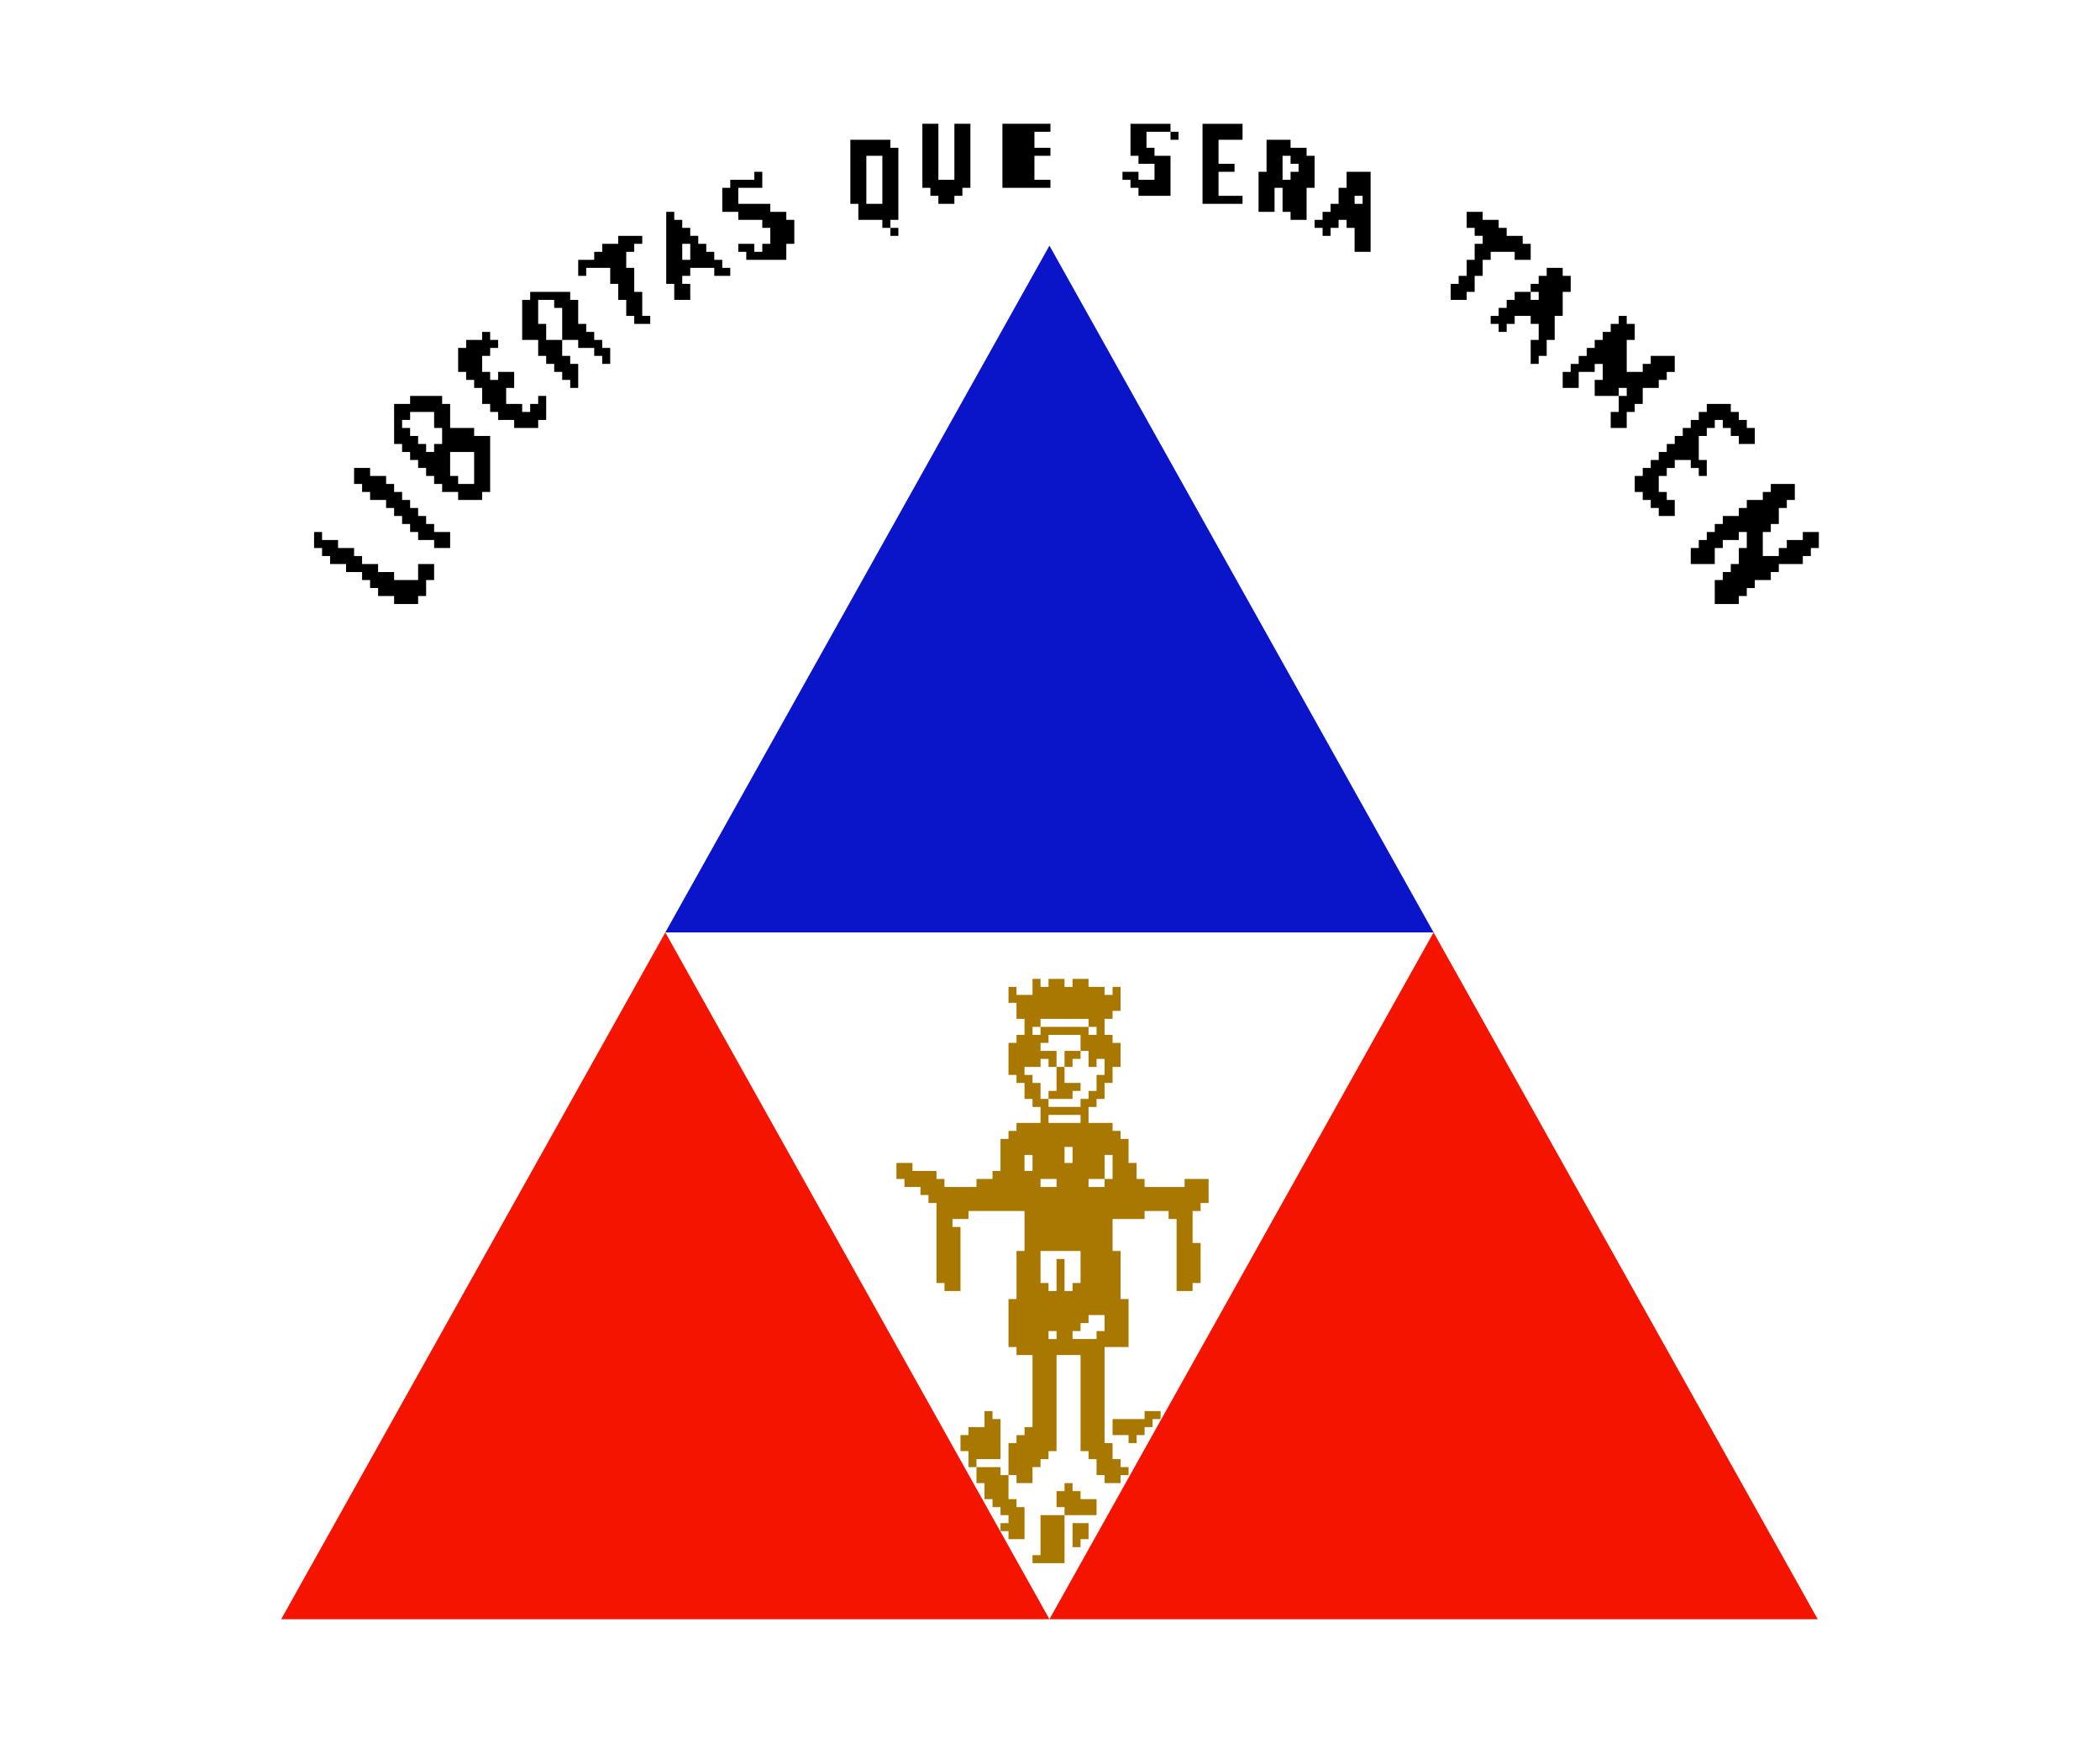 <?xml version="1.0" encoding="UTF-8"?>
<!DOCTYPE svg PUBLIC "-//W3C//DTD SVG 1.1//EN" "http://www.w3.org/Graphics/SVG/1.1/DTD/svg11.dtd">
<!-- Creator: CorelDRAW -->
<svg xmlns="http://www.w3.org/2000/svg" xml:space="preserve" width="100mm" height="83mm" shape-rendering="geometricPrecision" text-rendering="geometricPrecision" image-rendering="optimizeQuality" fill-rule="evenodd" clip-rule="evenodd"
viewBox="0 0 1e+007 8.3e+006"
 xmlns:xlink="http://www.w3.org/1999/xlink"
 xmlns:xml="http://www.w3.org/XML/1998/namespace"
 xmlns:svg="http://www.w3.org/2000/svg"
 version="1.0">
 <g id="Camada_x0020_1">
  <g id="_48909000">
   <rect id="_46406792" fill="white" x="-5.039" y="-5.025" width="1e+007" height="8.3e+006"/>
   <g>
    <g>
     <path id="_46371032" fill="#A97801" d="M4.49753e+006 5.61409e+006l-38120 0 0 -38120 -114350 0 0 -38110 -76230 0 0 76230 38120 0 0 38120 76230 0 0 38120 38110 0 0 38100 38120 0 0 381150 38120 0 0 38120 76220 0 0 -304920 -38120 0 0 -38110 76240 0 0 -38120 266800 0 0 190580 -38120 0 0 228690 -38110 0 0 228680 38110 0 0 38120 76240 0 0 343030 -38120 0 0 38120 -38120 0 0 38120 -38110 0 0 152450 38110 0 0 38110 76240 0 0 -76220 38110 0 0 -38120 38120 0 0 -38120 38110 0 0 -457370 114350 0 0 457370 38110 0 0 38120 38110 0 0 76230 38120 0 0 38110 76230 0 0 -38110 38110 0 0 -38110 -38110 0 0 -38120 -38110 0 0 -76220 -38120 0 0 -457390 114340 0 0 -228680 -38110 0 0 -228690 -38110 0 0 -152460 152460 0 0 -38120 114340 0 0 38120 38110 0 0 343030 76240 0 0 -38120 38110 0 0 -190570 -38110 0 0 -152460 38110 0 0 -38120 38110 0 0 -114340 -114340 0 0 38120 -190570 0 0 -38120 -38120 0 0 -76230 -38120 0 0 -114340 -38110 0 0 -38120 -38110 0 0 -38110 -114350 0 0 -76230 38110 0 0 -38120 38120 0 0 -76220 38120 0 0 -76240 38110 0 0 -114340 -38110 0 0 -38120 -38120 0 0 -76220 38120 0 0 -38120 38110 0 0 -114350 -38110 0 0 38120 -38120 0 0 -38120 -76230 0 0 -38110 -76230 0 0 38110 -38120 0 0 -38110 -76220 0 0 38110 -38120 0 0 -38110 -38110 0 0 76230 -76240 0 0 -38120 -38110 0 0 76230 38110 0 0 76240 38120 0 0 76220 -38120 0 0 38120 -38110 0 0 152460 38110 0 0 38120 38120 0 0 76220 38120 0 0 38120 38110 0 0 76230 -114350 0 0 38110 -38110 0 0 38120 -38110 0 0 152450 -38120 0 0 38120 -76220 0 0 38120 -152460 0 0 -38120zm457370 -724180l0 -38110 228690 0 0 38110 38110 0 0 38110 -38110 0 0 -38110 -228690 0 0 38110 -38110 0 0 -38110 38110 0zm38120 38110l152460 0 0 76240 38110 0 0 76220 38110 0 0 -38120 38120 0 0 76240 -38120 0 0 76230 -38110 0 0 38110 -38110 0 0 38120 -152460 0 0 -38120 -38120 0 0 -76220 -38110 0 0 -38120 -38120 0 0 -38120 76230 0 0 -38120 38120 0 0 38120 38110 0 0 -76220 -76230 0 0 -38120 38120 0 0 -38120zm152460 381150l0 38120 -152460 0 0 -38120 152460 0zm114340 304920l0 -114340 38120 0 0 114340 -38120 0 0 38120 -76230 0 0 -38120 76230 0zm-228690 38120l-76230 0 0 -38120 76230 0 0 38120zm38110 -114350l0 -76230 38120 0 0 76230 -38120 0zm-152450 -38110l0 76220 -38120 0 0 -76220 38120 0zm114340 647950l-38110 0 0 -38120 -38120 0 0 -152450 190580 0 0 152450 -38120 0 0 38120 -38120 0 0 -152460 -38110 0 0 152460zm76230 228690l0 -38110 38120 0 0 -38120 38110 0 0 -38120 76230 0 0 76240 -38120 0 0 38110 -114340 0zm-76230 -38110l0 38110 -38110 0 0 -38110 38110 0z"/>
     <polygon id="_46371768" fill="#A97801" points="5.10736e+006,5.08048e+006 5.10736e+006,5.04236e+006 5.14548e+006,5.04236e+006 5.14548e+006,5.00426e+006 5.06924e+006,5.00426e+006 5.06924e+006,5.08048e+006 "/>
     <polygon id="_46373592" fill="#A97801" points="5.03113e+006,5.19483e+006 4.99302e+006,5.19483e+006 4.99302e+006,5.23294e+006 5.10736e+006,5.23294e+006 5.10736e+006,5.19483e+006 5.14548e+006,5.19483e+006 5.14548e+006,5.15672e+006 5.06924e+006,5.15672e+006 5.06924e+006,5.08048e+006 5.03113e+006,5.08048e+006 "/>
     <polygon id="_46373712" fill="#A97801" points="4.61187e+006,6.83377e+006 4.57375e+006,6.83377e+006 4.57375e+006,6.90999e+006 4.61187e+006,6.90999e+006 4.61187e+006,6.98623e+006 4.64999e+006,6.98623e+006 4.64999e+006,6.94811e+006 4.76433e+006,6.94811e+006 4.76433e+006,6.75753e+006 4.72621e+006,6.75753e+006 4.72621e+006,6.71942e+006 4.68809e+006,6.71942e+006 4.68809e+006,6.79565e+006 4.61187e+006,6.79565e+006 "/>
     <polygon id="_46374048" fill="#A97801" points="4.80244e+006,7.02434e+006 4.76433e+006,7.02434e+006 4.76433e+006,6.98623e+006 4.64999e+006,6.98623e+006 4.64999e+006,7.06245e+006 4.68809e+006,7.06245e+006 4.68809e+006,7.13869e+006 4.72621e+006,7.13869e+006 4.72621e+006,7.1768e+006 4.76433e+006,7.1768e+006 4.76433e+006,7.21492e+006 4.80244e+006,7.21492e+006 4.80244e+006,7.25303e+006 4.76433e+006,7.25303e+006 4.76433e+006,7.29114e+006 4.80244e+006,7.29114e+006 4.80244e+006,7.32926e+006 4.87867e+006,7.32926e+006 4.87867e+006,7.1768e+006 4.84055e+006,7.1768e+006 4.84055e+006,7.13869e+006 4.80244e+006,7.13869e+006 "/>
     <polygon id="_46370856" fill="#A97801" points="5.4504e+006,6.71942e+006 5.4504e+006,6.75753e+006 5.29794e+006,6.75753e+006 5.29794e+006,6.83377e+006 5.37416e+006,6.83377e+006 5.37416e+006,6.87189e+006 5.41228e+006,6.87189e+006 5.41228e+006,6.83377e+006 5.4504e+006,6.83377e+006 5.4504e+006,6.79565e+006 5.48851e+006,6.79565e+006 5.48851e+006,6.75753e+006 5.52662e+006,6.75753e+006 5.52662e+006,6.71942e+006 "/>
     <polygon id="_46380584" fill="#A97801" points="5.10736e+006,7.06245e+006 5.06924e+006,7.06245e+006 5.06924e+006,7.10057e+006 5.03113e+006,7.10057e+006 5.03113e+006,7.1768e+006 5.06924e+006,7.1768e+006 5.06924e+006,7.21492e+006 5.2217e+006,7.21492e+006 5.2217e+006,7.13869e+006 5.14548e+006,7.13869e+006 5.14548e+006,7.10057e+006 5.10736e+006,7.10057e+006 "/>
     <polygon id="_46381320" fill="#A97801" points="5.06924e+006,7.21492e+006 4.9549e+006,7.21492e+006 4.9549e+006,7.40549e+006 4.91679e+006,7.40549e+006 4.91679e+006,7.4436e+006 5.06924e+006,7.4436e+006 "/>
     <polygon id="_46382240" fill="#A97801" points="5.18359e+006,7.25303e+006 5.10736e+006,7.25303e+006 5.10736e+006,7.36738e+006 5.14548e+006,7.36738e+006 5.14548e+006,7.32926e+006 5.18359e+006,7.32926e+006 "/>
    </g>
    <g>
     <path id="_46996384" fill="black" d="M7.97503e+006 1.77101e+006l0 -76240 -114340 0 0 38120 -38120 0 0 38120 -76220 0 0 -152460 38110 0 0 -76240 -38110 0 0 -38110 -38120 0 0 38110 -38120 0 0 38120 -38110 0 0 38120 -38110 0 0 38110 -38120 0 0 38110 -38120 0 0 38120 -38110 0 0 38120 -38110 0 0 76220 76220 0 0 -76220 76240 0 0 -38120 38110 0 0 76230 -38110 0 0 76230 114340 0 0 -38120 38120 0 0 38120 -38120 0 0 76230 -38120 0 0 76230 76240 0 0 -76230 38110 0 0 -38110 38110 0 0 -76240 76240 0 0 -38110 38110 0 0 -38110 38110 0zm-6.1746e+006 914750l-76240 0 0 -38110 -38100 0 0 -38120 -76240 0 0 -38110 -76220 0 0 -38120 -38120 0 0 76230 38120 0 0 38120 38100 0 0 38110 76240 0 0 38110 76220 0 0 38120 38120 0 0 38120 38120 0 0 38110 76230 0 0 38110 114340 0 0 -38110 38120 0 0 -76230 38110 0 0 -76230 -76230 0 0 76230 -114340 0 0 -38120 -76230 0 0 -38110zm1.41025e+006 -1.63894e+006l0 -38120 -38120 0 0 343040 38120 0 0 76230 76220 0 0 -76230 -38110 0 0 -38120 38110 0 0 -38110 114360 0 0 38110 76220 0 0 -38110 -38120 0 0 -38110 -38100 0 0 -38120 -38120 0 0 -38120 -38120 0 0 -38100 -38120 0 0 -38120 -38110 0 0 -38120 -38110 0zm38110 114340l38110 0 0 76240 -38110 0 0 -76240zm381150 -76220l38120 0 0 76220 -38120 0 0 38120 -38120 0 0 -38120 -76220 0 0 38120 38110 0 0 38120 190570 0 0 -76240 38120 0 0 -114340 -38120 0 0 -38120 -76220 0 0 -38100 -152460 0 0 -76240 114340 0 0 -76230 -38120 0 0 38120 -114340 0 0 38110 -38120 0 0 114340 76240 0 0 38120 114340 0 0 38120zm647950 0l-38110 0 0 -38120 38110 0 0 -343030 -38110 0 0 -38120 -190570 0 0 304930 38100 0 0 76220 114360 0 0 38120 38110 0 0 38120 38110 0 0 -38120zm-152460 -343040l76240 0 0 228700 -76240 0 0 -228700zm-1.94385e+006 914760l0 114350 38100 0 0 38110 38120 0 0 38110 38120 0 0 76240 38120 0 0 38110 38110 0 0 38110 76230 0 0 38120 114340 0 0 -38120 38120 0 0 -114340 -38120 0 0 38120 -38110 0 0 38110 -38120 0 0 -38110 -76230 0 0 -76240 38120 0 0 -76220 -76230 0 0 38110 -38110 0 0 -38110 -38120 0 0 -76240 38120 0 0 -38110 38110 0 0 -38110 -38110 0 0 -38120 -38120 0 0 38120 -76240 0 0 38110 -38100 0zm609830 -114350l-38120 0 0 -114340 -38100 0 0 -38110 -190580 0 0 38110 -38120 0 0 190580 76230 0 0 76220 38120 0 0 38120 38110 0 0 38120 38120 0 0 38110 38120 0 0 38110 38100 0 0 -114340 -38100 0 0 -38120 -38120 0 0 -76220 -76230 0 0 -76240 -38120 0 0 -114340 76230 0 0 38120 38120 0 0 152460 76220 0 0 38110 76240 0 0 38110 38120 0 0 38120 38100 0 0 -76230 -38100 0 0 -38110 -38120 0 0 -38120 -38120 0 0 -38120zm-1.0291e+006 724190l0 -38120 -76220 0 0 76240 38100 0 0 38100 38120 0 0 38120 76230 0 0 38120 38120 0 0 38120 38110 0 0 38110 38110 0 0 38110 38120 0 0 38120 76230 0 0 38110 76230 0 0 -76230 -76230 0 0 -38110 -38110 0 0 -38110 -38120 0 0 -38120 -38120 0 0 -38120 -38110 0 0 -38120 -38110 0 0 -38100 -38120 0 0 -38120 -76230 0zm190570 -381150l0 38120 -76220 0 0 190570 38110 0 0 38120 38110 0 0 38110 38120 0 0 38110 38120 0 0 38120 38110 0 0 38120 38110 0 0 38100 76240 0 0 38120 114340 0 0 -38120 38120 0 0 -266800 -76240 0 0 -38110 -114340 0 0 -114340 -38120 0 0 -38120 -152460 0zm0 76230l114350 0 0 76230 38110 0 0 76230 -38110 0 0 38120 -38110 0 0 -38120 -38120 0 0 -38120 -38120 0 0 -38110 -38110 0 0 -38120 38110 0 0 -38110zm228700 304920l-38120 0 0 -114340 114340 0 0 152460 -76220 0 0 -38120zm647950 -1.06722e+006l0 38120 -76240 0 0 76220 38120 0 0 -38110 114340 0 0 76230 38120 0 0 76230 38120 0 0 76230 38110 0 0 38110 76230 0 0 -38110 -38110 0 0 -114340 -38120 0 0 -114350 -38110 0 0 -76230 38110 0 0 -38120 38120 0 0 -38100 -114350 0 0 38100 -76220 0 0 38120 -38120 0zm3.20165e+006 -381150l-38120 0 0 190570 76230 0 0 -114340 38120 0 0 114340 38110 0 0 38120 76230 0 0 -152460 38120 0 0 -152460 -38120 0 0 -38110 -76230 0 0 -38120 -114340 0 0 152460zm76230 38120l0 -114350 38110 0 0 38120 38120 0 0 38110 -38120 0 0 38120 -38110 0zm419260 -38120l-114340 0 0 76230 -38120 0 0 76240 -38120 0 0 38100 -38110 0 0 38120 -38110 0 0 38120 38110 0 0 38120 38110 0 0 -38120 38120 0 0 -38120 38120 0 0 38120 38100 0 0 114340 76240 0 0 -381150zm-38120 114350l0 38120 -38120 0 0 -38120 38120 0zm495490 76220l0 76240 38120 0 0 38120 38120 0 0 38100 -38120 0 0 76240 -38120 0 0 76220 -38100 0 0 38120 -38120 0 0 76230 76220 0 0 -38110 38120 0 0 -76240 38120 0 0 -76220 38120 0 0 -38120 114340 0 0 38120 76230 0 0 -76240 -38120 0 0 -38100 -76230 0 0 -38120 -38120 0 0 -38120 -76220 0 0 -38120 -76240 0zm-2.51558e+006 -152450l0 -266800 -76220 0 0 304910 38110 0 0 38120 38110 0 0 38120 76240 0 0 -38120 38120 0 0 -38120 38100 0 0 -304910 -76220 0 0 266800 -76240 0zm457380 -152460l0 -76230 76230 0 0 -38110 -228690 0 0 304910 228690 0 0 -38110 -76230 0 0 -114350 76230 0 0 -38110 -76230 0zm876640 114340l76240 0 0 -38110 -76240 0 0 -114350 114360 0 0 -76220 -190580 0 0 381150 190580 0 0 -38120 -114360 0 0 -114350zm-228680 -190570l0 -38110 -190570 0 0 152450 38110 0 0 38120 76230 0 0 76230 -76230 0 0 -38120 -76230 0 0 38120 38120 0 0 38110 38110 0 0 38120 152460 0 0 -190580 -76230 0 0 -38110 -38120 0 0 -76230 114350 0 0 38110 38110 0 0 -38110 -38110 0zm3.0873e+006 1.98197e+006l0 -76230 -76230 0 0 38120 -76230 0 0 38110 -38110 0 0 38120 -76230 0 0 -114350 38120 0 0 -38110 38110 0 0 -76230 38110 0 0 -38120 38120 0 0 -76220 -114340 0 0 38100 -38120 0 0 38120 -76240 0 0 38120 -38100 0 0 38120 -76240 0 0 38110 -38110 0 0 38110 -38110 0 0 38120 -38120 0 0 38110 -38120 0 0 76230 114350 0 0 -76230 38110 0 0 -38110 76240 0 0 -38120 38100 0 0 76230 -38100 0 0 76230 -38120 0 0 38110 -38120 0 0 38120 -38110 0 0 114340 114350 0 0 -38110 38100 0 0 -38110 38120 0 0 -38120 76240 0 0 -38120 38110 0 0 -38110 114340 0 0 -38110 38120 0 0 -38120 38110 0zm-1.18156e+006 -1.21967e+006l0 -76240 -38110 0 0 -38110 -76230 0 0 38110 -38120 0 0 38120 -38110 0 0 38120 38110 0 0 38110 -38110 0 0 -38110 -76230 0 0 38110 -38120 0 0 38120 -38120 0 0 38110 -38100 0 0 38110 38100 0 0 38120 38120 0 0 -38120 38120 0 0 -38110 76230 0 0 38110 38110 0 0 76240 -38110 0 0 114340 38110 0 0 -38120 38120 0 0 -76220 38110 0 0 -114350 38120 0 0 -114340 38110 0zm381150 800410l0 38110 -38120 0 0 38120 -38110 0 0 76220 38110 0 0 38120 38120 0 0 38120 38120 0 0 38120 76220 0 0 -76240 -38110 0 0 -38120 -38110 0 0 -76220 38110 0 0 -38120 38110 0 0 -38110 76230 0 0 38110 38120 0 0 38120 38120 0 0 -76230 -38120 0 0 -114350 38120 0 0 -38110 38110 0 0 -38120 38110 0 0 38120 38120 0 0 38110 38120 0 0 38120 76220 0 0 -76230 -38120 0 0 -38120 -38100 0 0 -38110 -38120 0 0 -38110 -114340 0 0 38110 -38120 0 0 38110 -38120 0 0 38120 -38110 0 0 38110 -38120 0 0 38120 -38110 0 0 38120 -38110 0 0 38110 -38120 0z"/>
     <g>
      <g>
       <polygon id="_46866208" fill="#F51400" points="3.16814e+006,4.44006e+006 4.08276e+006,6.0753e+006 4.99736e+006,7.71056e+006 3.16814e+006,7.71056e+006 1.33889e+006,7.71056e+006 2.25351e+006,6.0753e+006 "/>
       <polygon id="_45371984" fill="#F51400" points="6.82661e+006,4.44006e+006 5.91199e+006,6.07531e+006 4.99736e+006,7.71056e+006 6.82661e+006,7.71056e+006 8.65586e+006,7.71056e+006 7.74124e+006,6.07531e+006 "/>
      </g>
      <polygon id="_45371408" fill="#0A14C8" points="4.99737e+006,1.16958e+006 5.91199e+006,2.80483e+006 6.82662e+006,4.44008e+006 4.99736e+006,4.44007e+006 3.16812e+006,4.44007e+006 4.08276e+006,2.80483e+006 "/>
     </g>
    </g>
   </g>
  </g>
 </g>
</svg>
